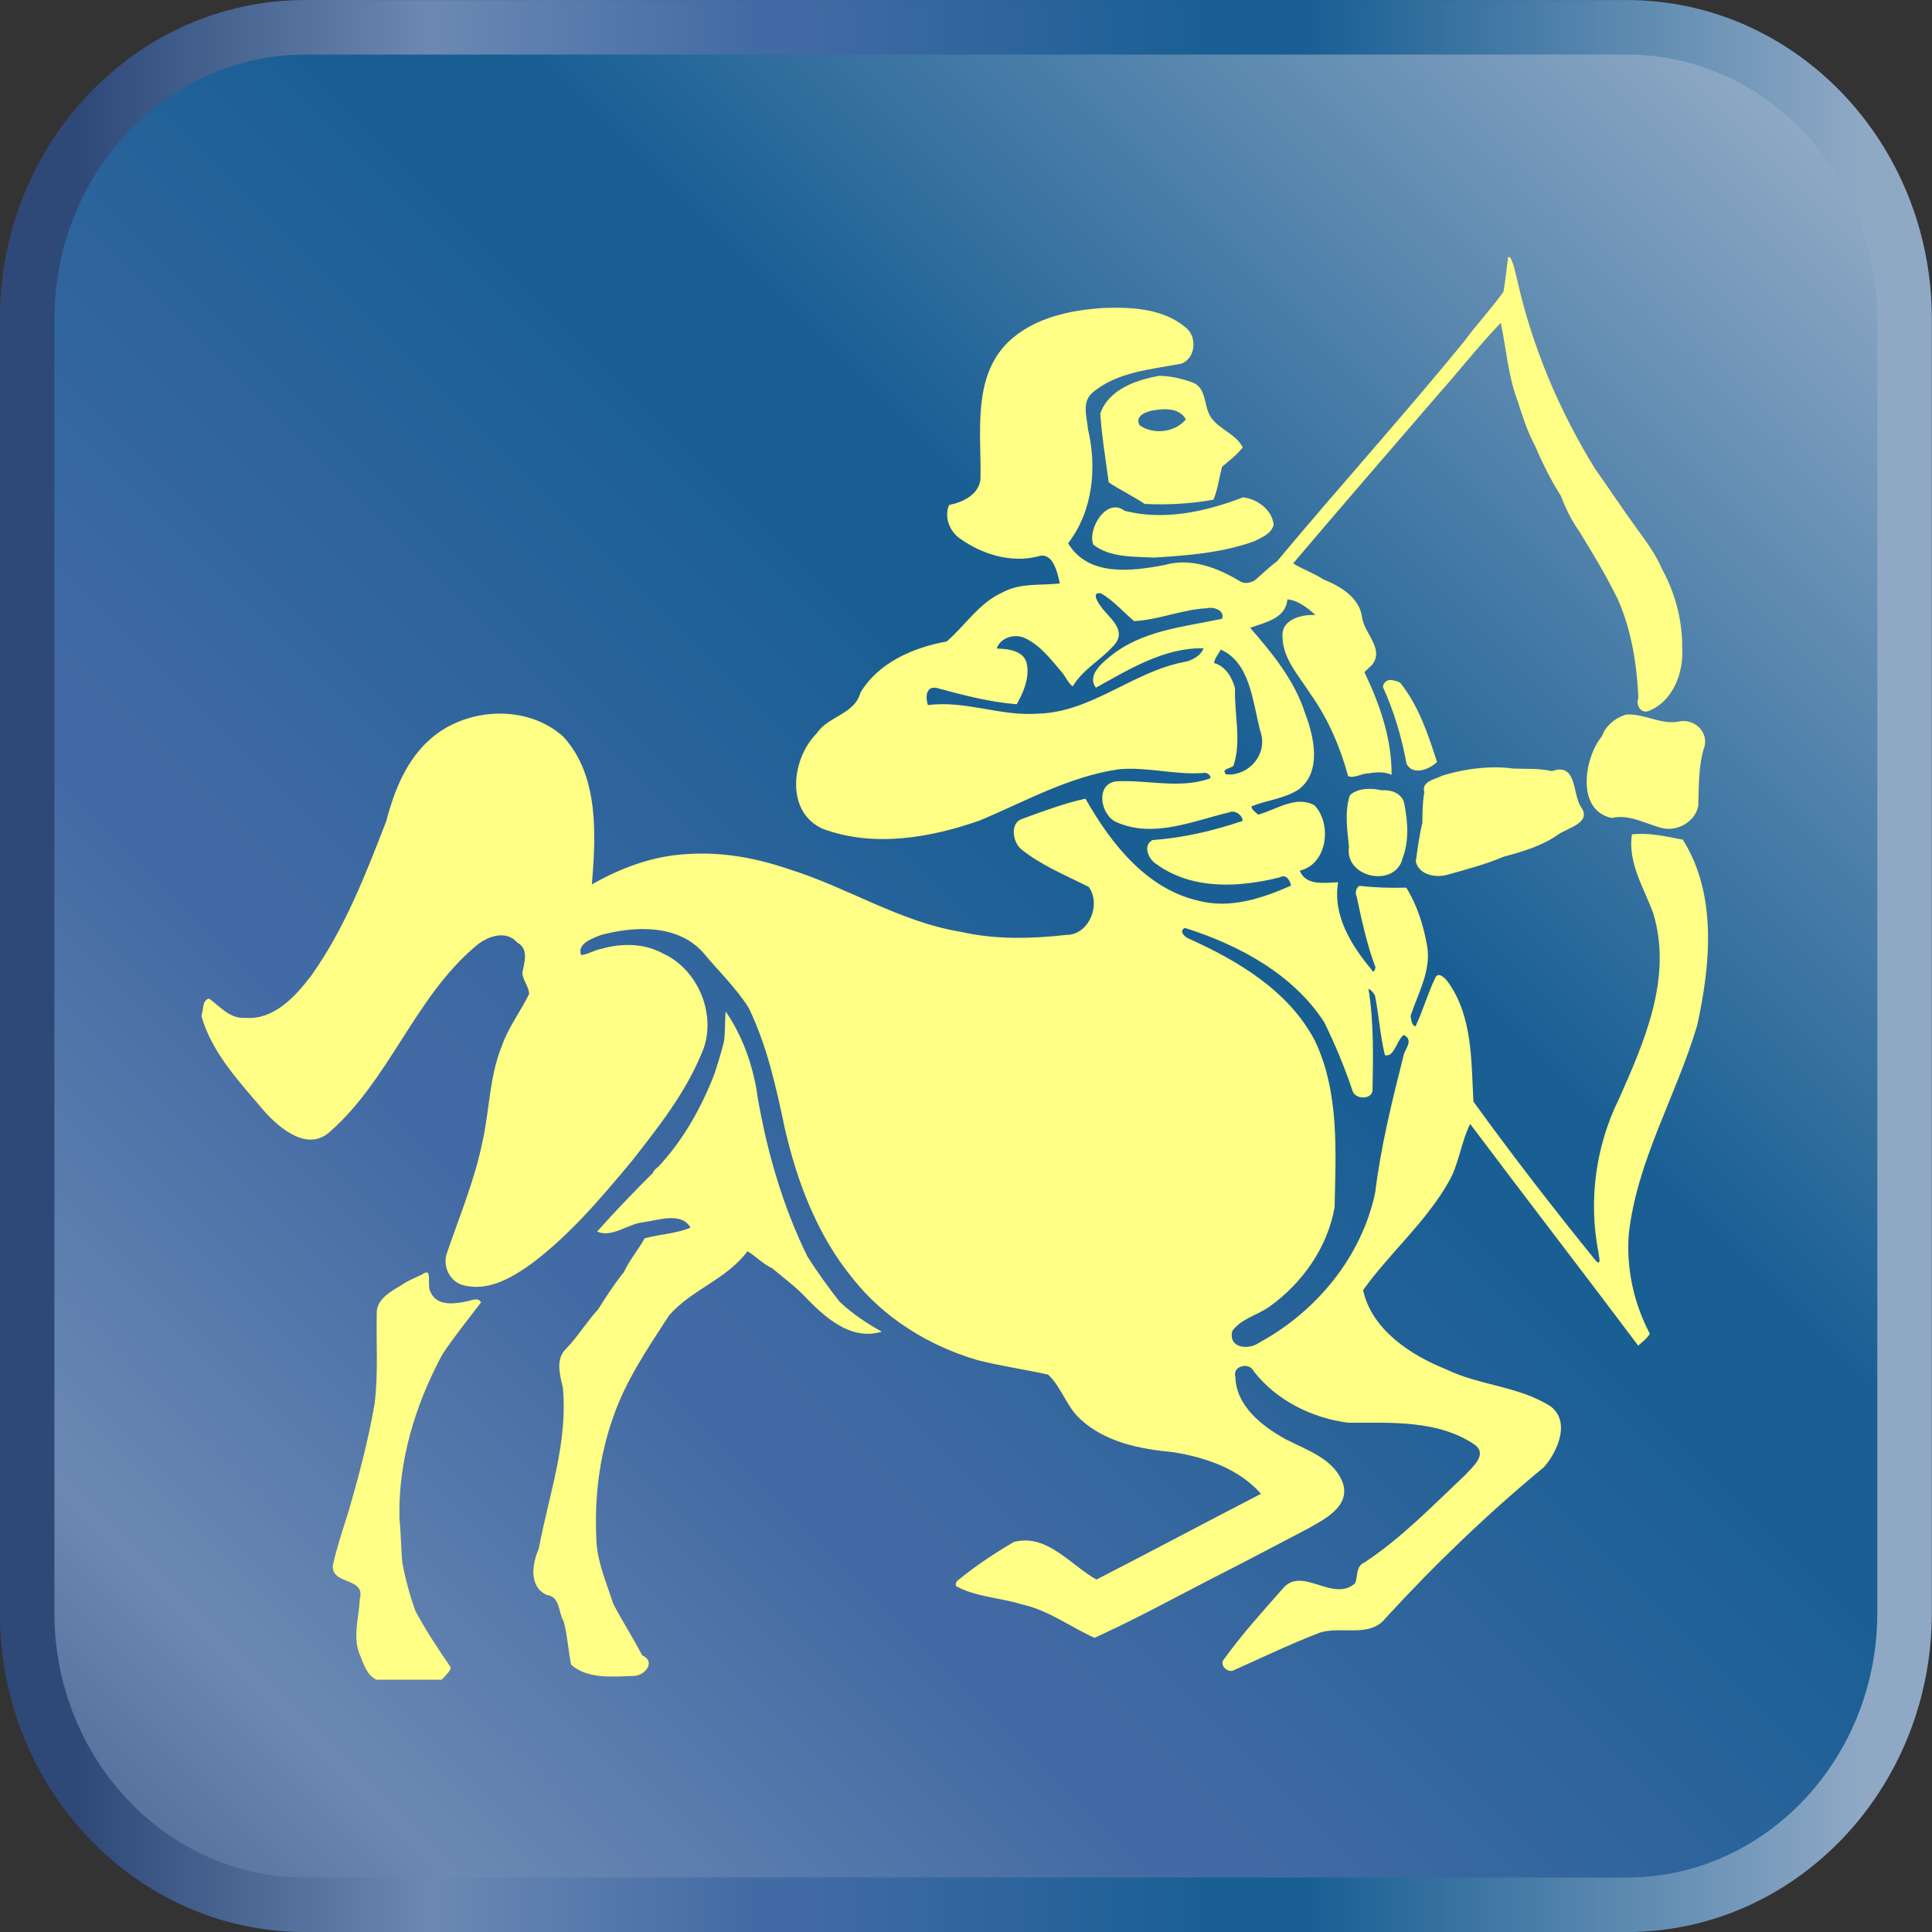 <?xml version="1.0" encoding="UTF-8" standalone="no"?>
<!-- Created with Inkscape (http://www.inkscape.org/) -->

<svg
   xmlns:dc="http://purl.org/dc/elements/1.1/"
   xmlns:cc="http://creativecommons.org/ns#"
   xmlns:rdf="http://www.w3.org/1999/02/22-rdf-syntax-ns#"
   xmlns:svg="http://www.w3.org/2000/svg"
   xmlns="http://www.w3.org/2000/svg"
   xmlns:xlink="http://www.w3.org/1999/xlink"
   xmlns:sodipodi="http://sodipodi.sourceforge.net/DTD/sodipodi-0.dtd"
   xmlns:inkscape="http://www.inkscape.org/namespaces/inkscape"
   width="751.263mm"
   height="751.263mm"
   viewBox="0 0 2661.955 2661.955"
   id="svg2"
   version="1.1"
   inkscape:version="0.91 r13725"
   sodipodi:docname="TaurusDrawing7.svg">
  <rect x="0" y="0" width="2661.955" height="2661.955" fill="#333333" stroke="none"/>
  <defs
     id="defs4">
    <linearGradient
       inkscape:collect="always"
       xlink:href="#linearGradient1142"
       id="linearGradient6201"
       gradientUnits="userSpaceOnUse"
       gradientTransform="matrix(-142.797,-148.899,-148.899,142.797,765.478,258.73)"
       spreadMethod="pad"
       x1="0"
       y1="0"
       x2="1"
       y2="0" />
    <linearGradient
       x1="0"
       y1="0"
       x2="1"
       y2="0"
       gradientUnits="userSpaceOnUse"
       gradientTransform="matrix(-142.797,-148.899,-148.899,142.797,765.478,258.73)"
       spreadMethod="pad"
       id="linearGradient1142">
      <stop
         style="stop-opacity:1;stop-color:#8fa9c5"
         offset="0"
         id="stop1144" />
      <stop
         style="stop-opacity:1;stop-color:#8fa9c5"
         offset="0.039"
         id="stop1146" />
      <stop
         style="stop-opacity:1;stop-color:#195f94"
         offset="0.324"
         id="stop1148" />
      <stop
         style="stop-opacity:1;stop-color:#195f94"
         offset="0.348"
         id="stop1150" />
      <stop
         style="stop-opacity:1;stop-color:#195f94"
         offset="0.376"
         id="stop1152" />
      <stop
         style="stop-opacity:1;stop-color:#426aa4"
         offset="0.584"
         id="stop1154" />
      <stop
         style="stop-opacity:1;stop-color:#426aa4"
         offset="0.607"
         id="stop1156" />
      <stop
         style="stop-opacity:1;stop-color:#6b89b3"
         offset="0.775"
         id="stop1158" />
      <stop
         style="stop-opacity:1;stop-color:#2e4978"
         offset="0.956"
         id="stop1160" />
      <stop
         style="stop-opacity:1;stop-color:#2e4978"
         offset="0.972"
         id="stop1162" />
      <stop
         style="stop-opacity:1;stop-color:#2e4978"
         offset="0.975"
         id="stop1164" />
      <stop
         style="stop-opacity:1;stop-color:#2e4978"
         offset="1"
         id="stop1166" />
    </linearGradient>
    <linearGradient
       inkscape:collect="always"
       xlink:href="#linearGradient1182"
       id="linearGradient6203"
       gradientUnits="userSpaceOnUse"
       gradientTransform="matrix(132.673,0,0,-132.673,636.698,193.622)"
       spreadMethod="pad"
       x1="0"
       y1="0"
       x2="1"
       y2="0" />
    <linearGradient
       x1="0"
       y1="0"
       x2="1"
       y2="0"
       gradientUnits="userSpaceOnUse"
       gradientTransform="matrix(132.673,0,0,-132.673,636.698,193.622)"
       spreadMethod="pad"
       id="linearGradient1182">
      <stop
         style="stop-opacity:1;stop-color:#2e4978"
         offset="0"
         id="stop1184" />
      <stop
         style="stop-opacity:1;stop-color:#2e4978"
         offset="0.028"
         id="stop1186" />
      <stop
         style="stop-opacity:1;stop-color:#2e4978"
         offset="0.044"
         id="stop1188" />
      <stop
         style="stop-opacity:1;stop-color:#6b89b3"
         offset="0.225"
         id="stop1190" />
      <stop
         style="stop-opacity:1;stop-color:#426aa4"
         offset="0.393"
         id="stop1192" />
      <stop
         style="stop-opacity:1;stop-color:#426aa4"
         offset="0.416"
         id="stop1194" />
      <stop
         style="stop-opacity:1;stop-color:#195f94"
         offset="0.624"
         id="stop1196" />
      <stop
         style="stop-opacity:1;stop-color:#195f94"
         offset="0.652"
         id="stop1198" />
      <stop
         style="stop-opacity:1;stop-color:#195f94"
         offset="0.676"
         id="stop1200" />
      <stop
         style="stop-opacity:1;stop-color:#8fa9c5"
         offset="0.961"
         id="stop1202" />
      <stop
         style="stop-opacity:1;stop-color:#8fa9c5"
         offset="1"
         id="stop1204" />
    </linearGradient>
  </defs>
  <sodipodi:namedview
     id="base"
     pagecolor="#ffffff"
     bordercolor="#666666"
     borderopacity="1.0"
     inkscape:pageopacity="0.0"
     inkscape:pageshadow="2"
     inkscape:zoom="0.19910181"
     inkscape:cx="1330.9773"
     inkscape:cy="1330.9773"
     inkscape:document-units="px"
     inkscape:current-layer="layer1"
     showgrid="false"
     fit-margin-top="0"
     fit-margin-left="0"
     fit-margin-right="0"
     fit-margin-bottom="0"
     inkscape:window-width="1366"
     inkscape:window-height="705"
     inkscape:window-x="-8"
     inkscape:window-y="-8"
     inkscape:window-maximized="1" />
  <g
     inkscape:label="Layer 1"
     inkscape:groupmode="layer"
     id="layer1"
     transform="translate(2645.263,1332.901)">
    <g
       transform="matrix(1.25,0,0,-1.25,-13658.54,-3469.361)"
       id="g6255">
      <g
         id="g6181"
         transform="matrix(16.051,0,0,16.051,-1409.158,-5881.827)">
        <g
           id="g6183">
          <g
             id="g6185">
            <g
               id="g6187">
              <path
                 d="m 657.648,258.088 c -10.52,0 -19.075,-8.99 -19.075,-20.038 l 0,0 0,-88.856 c 0,-11.047 8.555,-20.036 19.075,-20.036 l 0,0 90.778,0 c 10.52,0 19.074,8.989 19.074,20.036 l 0,0 0,88.856 c 0,11.048 -8.554,20.038 -19.074,20.038 l 0,0 -90.778,0 z"
                 style="fill:url(#linearGradient6201);stroke:none"
                 id="path6189"
                 inkscape:connector-curvature="0" />
            </g>
          </g>
        </g>
      </g>
      <g
         id="g6191"
         transform="matrix(16.051,0,0,16.051,-1409.158,-5881.827)">
        <g
           id="g6193">
          <g
             id="g6195">
            <g
               id="g6197">
              <path
                 d="m 657.646,259.959 c -11.568,0 -20.948,-9.81 -20.948,-21.909 l 0,0 0,-88.853 c 0,-12.1 9.38,-21.911 20.948,-21.911 l 0,0 90.78,0 c 11.567,0 20.945,9.811 20.945,21.911 l 0,0 0,88.853 c 0,12.099 -9.378,21.909 -20.945,21.909 l 0,0 -90.78,0 z m -17.202,-110.762 0,88.853 c 0,10.015 7.716,18.165 17.202,18.165 l 0,0 90.78,0 c 9.482,0 17.2,-8.15 17.2,-18.165 l 0,0 0,-88.853 c 0,-10.02 -7.718,-18.168 -17.2,-18.168 l 0,0 -90.78,0 c -9.486,0 -17.202,8.148 -17.202,18.168"
                 style="fill:url(#linearGradient6203);stroke:none"
                 id="path6199"
                 inkscape:connector-curvature="0" />
            </g>
          </g>
        </g>
      </g>
      <path
         style="fill:#ffff85;fill-opacity:1"
         id="path4-7"
         d="m 10472.914,-1992.624 c -1.623,-12.731 -2.889,-25.546 -5.069,-38.194 -13.678,-19.032 -29.845,-36.192 -43.69,-55.106 -67.032,-82.026 -138.031,-160.594 -205.845,-241.886 -8.835,-6.49 -16.616,-14.26 -24.965,-21.342 -5.294,-2.759 -11.465,-3.896 -16.688,-0.272 -24.29,14.567 -53.685,25.771 -82.132,17.517 -36.406,-6.928 -84.359,-13.218 -106.588,23.91 27.405,35.612 31.963,83.116 21.92,125.858 -1.196,13.347 -7.14,29.726 4.952,40.124 27.086,23.106 64.532,25.5 98.084,32.049 15.633,5.72 17.575,29.537 4.974,39.521 -24.527,21.045 -59.013,22.869 -89.758,21.851 -37.626,-2.179 -77.833,-10.66 -106.032,-37.402 -40.279,-39.307 -29.596,-100.927 -30.698,-151.391 -2.037,-17.303 -19.506,-25.392 -34.63,-28.424 -5.732,-13.217 0.675,-29.287 12.234,-37.139 24.314,-17.279 55.428,-26.79 85.071,-19.732 17.362,6.419 22.194,-17.988 24.787,-29.63 -21.199,-2.357 -44.081,0.841 -63.492,-10.032 -25.581,-11.441 -40.609,-36.169 -61.157,-53.862 -36.643,-6.668 -75.228,-23.178 -95.125,-56.362 -6.087,-23.817 -35.79,-25.925 -48.355,-45.147 -27.713,-27.867 -34.725,-86.302 6.678,-104.954 55.651,-20.797 118.491,-10.173 173.23,9.119 50.156,21.022 98.737,48.617 153.358,56.457 31.621,2.913 62.994,-6.786 94.651,-3.967 3.647,0.249 9.687,-5.613 3.647,-6.88 -32.853,-10.706 -67.874,-0.627 -101.342,-2.463 -23.935,-3.198 -16.972,-38.373 0.947,-45.254 40.646,-17.623 83.897,1.646 123.998,11.168 5.827,2.83 14.757,-3.328 14.33,-9.569 -32.083,-10.896 -65.41,-18.688 -99.27,-21.116 -11.345,-5.91 -4.037,-21.898 4.727,-26.73 39.307,-28.4 91.097,-25.628 135.959,-14.223 6.845,3.837 10.896,-3.814 12.139,-9.168 -31.633,-14.093 -67.162,-25.818 -101.91,-16.782 -57.783,13.075 -96.971,63.564 -124.803,112.547 -23.805,-5.211 -46.699,-13.869 -69.556,-22.195 -13.892,-4.311 -10.659,-25.131 -1.776,-33.078 22.419,-18.25 49.6,-29.122 74.956,-41.984 13.904,-18.831 0.663,-52.903 -24.717,-52.915 -38.324,-4.263 -77.927,-5.33 -115.754,3.327 -67.293,10.825 -125.076,48.96 -189.313,68.892 -36.157,12.495 -74.874,19.695 -113.139,16.852 -37.069,-1.765 -73.249,-15.407 -104.716,-33.409 4.204,52.43 8.478,119.414 -31.48,162.795 -39.485,35.837 -105.889,32.545 -145.564,-1.658 -27.109,-23.106 -40.812,-57.676 -49.588,-91.311 -22.798,-58.979 -45.951,-118.751 -82.878,-170.601 -17.634,-22.999 -41.059,-48.984 -73.024,-46.296 -16.474,-1.125 -27.358,12.459 -39.367,21.282 -7.828,-1.942 -6.04,-12.021 -8.29,-17.942 l 0,-2.132 c 11.748,-40.409 42.304,-72.503 68.951,-103.994 17.256,-19.233 48.284,-45.477 72.847,-22.419 65.481,57.724 92.934,147.15 159.753,203.784 12.376,10.896 33.564,19.235 46.508,4.336 12.779,-7.023 7.674,-21.933 5.518,-33.196 0.308,-8.278 7.059,-15.053 7.426,-23.32 -9.629,-19.731 -23.391,-37.508 -30.461,-58.494 -13.537,-33.67 -13.205,-70.548 -21.199,-105.545 -8.74,-42.647 -25.901,-82.867 -39.71,-123.963 -3.363,-13.691 4.56,-29.336 18.535,-33.031 27.642,-7.414 53.732,8.172 75.323,23.509 42.434,31.858 76.873,72.658 110.661,113.186 28.791,36.82 58.446,74.162 76.507,117.662 18.807,40.302 -2.249,93.479 -42.48,111.374 -20.287,11.322 -45.739,11.249 -67.672,4.937 -7.662,-1.409 -14.46,-6.051 -22.206,-6.845 -4.796,12.625 12.565,18.452 22.039,22.206 37.27,9.865 84.584,11.95 112.451,-19.458 16.841,-20.264 36.194,-38.669 50.287,-61.041 20.169,-41.593 30.141,-87.129 39.639,-132.097 13.525,-59.299 35.777,-118.207 74.693,-165.686 34.641,-44.128 84.572,-74.85 138.115,-90.471 25.569,-6.407 51.755,-10.231 77.502,-15.857 15.041,-14.082 20.382,-35.755 35.979,-49.505 27.666,-25.309 65.386,-32.523 101.413,-35.957 35.588,-5.59 72.847,-18.096 97.291,-45.951 -60.566,-31.254 -120.741,-63.408 -181.318,-94.508 -28.388,15.68 -54.442,51.008 -91.121,41.427 -21.045,-12.364 -41.676,-26.043 -60.661,-41.486 -2.759,-1.433 -5.449,-7.081 -0.96,-8.277 21.768,-11.121 47.077,-11.62 70.16,-18.986 29.288,-6.218 53.554,-24.786 80.391,-36.914 43.05,19.553 84.737,42.185 126.697,63.964 36.596,18.452 72.801,37.686 109.1,56.718 17.563,9.936 44.945,23.603 38.514,48.118 -9.036,28.021 -39.154,37.578 -62.935,49.752 -26.055,14.283 -55.294,36.525 -56.1,69.129 -3.6,12.258 15.55,16.486 20.193,6.207 25.178,-32.367 64.142,-51.626 104.338,-56.801 46.449,-0.107 98.784,3.329 139.192,-24.171 15.041,-10.801 -3.102,-25.154 -10.718,-33.788 -35.683,-33.563 -69.827,-69.129 -110.911,-96.191 -9.818,-4.382 -6.715,-15.029 -10.209,-22.916 -25.036,-21.756 -58.719,20.499 -80.261,-6.468 -22.017,-25.036 -44.602,-49.883 -64.037,-76.992 -6.064,-6.419 4.218,-16.155 10.992,-12.128 31.207,13.999 62.106,28.78 94.035,41.085 23.52,8.101 55.201,-6.217 72.835,16.072 54.396,59.346 112.498,115.104 174.544,166.456 15.136,16.865 29.845,50.463 7.319,67.162 -34.949,22.312 -78.45,22.845 -115.341,40.894 -39.011,15.562 -81.847,43.761 -91.204,87.155 29.111,40.705 68.797,74.516 93.893,118.561 11.867,20.027 13.832,43.963 24.136,64.641 61.335,-81.718 123.881,-162.631 185.204,-244.373 4.477,4.038 9.783,7.758 12.826,13.076 -17.67,33.457 -26.068,71.899 -23.225,109.679 9.024,81.469 52.56,152.847 75.43,230.301 14.65,66.689 22.206,144.202 -15.846,204.65 -18.393,3.411 -37.211,8.101 -56.137,5.803 -4.619,-31.538 13.334,-58.908 23.614,-87.225 21.342,-70.372 -9.722,-141.323 -38.122,-204.909 -25.474,-51.695 -33.516,-111.907 -22.359,-168.423 0.03,-3.707 3.825,-14.627 -2.156,-10.268 -46.757,57.522 -92.2,116.23 -135.617,176.274 -2.523,44.53 -0.721,94.284 -28.387,132.194 -2.605,3.825 -10.849,11.843 -13.821,3.908 -8.302,-17.232 -13.491,-35.837 -21.627,-53.176 -4.311,0.912 -4.807,7.828 -5.411,11.523 8.006,24.965 22.668,49.279 18.298,76.577 -3.944,22.609 -10.908,45.278 -23.094,64.819 -17.35,-0.557 -34.689,0.071 -51.932,1.989 -3.423,-2.759 -4.75,-7.521 -2.772,-11.69 5.684,-26.327 11.179,-52.916 20.795,-78.13 -0.615,-2.463 -1.882,-7.365 -4.393,-2.533 -22.217,26.541 -43.097,59.973 -36.808,96.272 -14.674,-0.391 -35.458,-4.418 -42.28,12.826 30.532,7.094 35.743,51.352 16.284,71.947 -20.784,11.476 -42.126,-4.902 -62.176,-10.196 -2.618,2.712 -7.177,4.927 -7.284,9.143 17.066,6.893 36.737,8.456 52.205,18.796 25.427,19.482 16.734,57.924 6.833,83.718 -11.428,36.133 -36.133,66.132 -60.542,94.331 16.154,5.72 39.343,10.126 40.977,31.231 11.204,-0.521 23.817,-10.47 30.994,-17.28 -14.058,1.125 -38.041,-4.452 -36.288,-23.816 0.07,-24.373 18.606,-43.772 30.994,-63.431 19.304,-27.299 32.58,-58.116 41.308,-90.258 6.419,-2.961 15.504,3.34 22.787,3.044 8.527,1.634 17.114,1.894 25.108,-1.564 0.343,39.521 -13.028,77.858 -29.952,113.091 2.499,2.677 5.377,4.95 7.983,7.58 14.78,17.48 -7.888,34.689 -10.422,52.228 -2.7,22.312 -23.781,34.926 -42.754,42.422 -10.54,6.999 -22.727,11.025 -33.374,17.692 53.058,62.544 106.872,124.603 160.379,186.78 23.023,25.865 44.792,53.731 68.502,78.389 5.862,-27.109 8.053,-58.908 18.628,-86.337 5.354,-16.569 10.518,-33.339 18.879,-48.699 0.273,-0.604 0.805,-1.8 1.077,-2.404 7.805,-18.321 16.853,-36.216 27.5,-53.057 l 0.308,-0.853 c 5.293,-13.229 11.536,-26.694 19.909,-38.146 14.591,-23.769 29.027,-47.621 41.379,-72.669 0.308,-0.58 0.924,-1.729 1.232,-2.309 15.171,-34.452 21.07,-71.616 22.763,-109.016 -3.138,-7.39 2.251,-17.185 10.979,-14.556 27.37,10.931 39.153,42.445 37.282,70.123 0.367,30.188 -7.912,60.52 -22.396,86.907 -6.964,16.403 -17.883,30.803 -28.281,45.169 -15.539,21.306 -29.999,43.406 -45.301,64.854 -39.674,64.379 -69.496,134.87 -86.005,208.771 -2.013,8.361 -3.528,17.006 -7.72,24.61 l -2.18,0 z m -384.346,-130.797 c -25.368,-4.346 -56.043,-15.053 -65.15,-41.629 1.705,-25.25 5.969,-50.641 9.297,-75.807 12.707,-8.492 26.921,-15.183 39.711,-23.805 25.25,-1.196 50.772,0.225 75.654,4.643 5.057,11.523 6.289,24.349 9.617,36.418 7.959,6.703 16.378,13.099 22.82,21.342 -7.804,14.899 -25.579,19.457 -34.841,32.768 -8.598,11.962 -4.43,31.61 -19.708,38.42 -11.866,4.5 -24.692,7.401 -37.4,7.65 z m 6.442,-36.845 c 9.088,-0.062 18.01,-2.556 22.716,-11.179 -12.02,-14.46 -35.589,-17.172 -50.772,-6.608 -6.407,10.386 7.733,15.67 15.941,16.712 3.819,0.629 7.984,1.103 12.115,1.075 z m 85.792,-97.101 c -41.072,-15.751 -86.858,-26.006 -130.559,-14.85 -20.11,15.586 -41.475,-20.867 -34.405,-37.4 18.866,-14.437 44.485,-12.957 66.951,-14.117 37.069,2.238 74.861,5.21 110.082,17.87 8.444,4.181 19.434,8.373 21.684,18.499 -1.918,16.521 -18.203,28.21 -33.753,29.998 z m -159.083,-105.626 c 0.776,0.029 1.71,-0.062 2.824,-0.287 13.608,-8.16 24.244,-20.357 36.134,-30.542 27.027,1.374 53.022,12.872 80.367,14.234 6.917,1.871 20.004,-2.131 16.605,-11.642 -42.813,-9.095 -88.812,-12.885 -124.022,-41.96 -9.427,-7.662 -24.917,-21.093 -15.028,-33.979 36.039,19.92 75.333,44.318 118.572,43.477 -2.357,-7.757 -13.014,-14.093 -22.015,-15.313 -56.255,-10.967 -101.484,-55.177 -160.119,-56.788 -40.942,-3.245 -80.593,14.911 -121.5,9.415 -3.209,8.515 -2.32,22.063 10.316,18.723 28.708,-7.781 57.627,-15.396 87.425,-17.765 7.355,12.803 13.787,27.997 11.466,42.991 -2.013,15.929 -20.643,18.167 -33.481,18.368 4.216,12.672 20.69,16.972 31.882,11.157 16.213,-7.864 27.428,-22.526 38.822,-35.944 4.631,-4.773 8.161,-13.678 13.052,-16.912 11.807,19.991 33.693,30.27 47.739,48.094 10.623,15.894 -8.717,28.329 -16.699,40.054 -2.576,3.209 -9.841,14.347 -2.339,14.617 z m 134.379,-62.154 c 32.794,-14.164 35.386,-58.624 43.629,-89.618 9.25,-25.356 -12.731,-50.262 -37.542,-47.965 -6.313,6.324 5.164,6.134 8.101,9.569 9.001,27.654 0.722,56.706 1.658,85.26 -3.091,11.831 -10.589,24.621 -23.142,27.878 0.675,5.412 4.987,9.997 7.296,14.876 z m 186.967,-33.481 c -4.347,-0.178 -7.78,-3.458 -8.1,-7.792 12.199,-26.706 20.642,-55.402 25.983,-84.382 6.466,-13.845 25.345,-6.443 33.647,1.717 -9.794,30.496 -20.192,61.773 -40.444,87.177 -3.269,2.12 -7.344,2.866 -11.086,3.281 z m 263.623,-38.068 c -1.233,0.012 -2.47,-0.028 -3.712,-0.126 -10.955,-3.174 -21.306,-11.227 -25.759,-21.767 -0.249,-0.58 -0.734,-1.753 -0.983,-2.333 -19.517,-23.556 -28.649,-81.611 10.942,-89.866 20.193,4.678 37.981,-7.106 56.966,-11.453 16.557,-3.127 35.138,7.792 38.407,24.763 0.77,21.851 -0.02,44.376 6.869,65.433 4.335,16.734 -11.618,30.959 -27.867,27.643 -18.819,-3.897 -36.368,7.548 -54.863,7.705 z m -146.72,-58.283 c -19.647,0.135 -41.192,-3.357 -59.712,-9.219 -7.769,-4.098 -23.106,-5.933 -19.684,-18.274 -1.942,-11.026 -2.059,-22.442 -2.118,-33.646 -3.423,-13.833 -5.247,-28.518 -7.284,-42.695 3.813,-15.42 23.117,-18.287 36.014,-14.249 20.3,5.72 42.316,11.62 60.957,19.637 20.904,5.495 42.73,12.007 60.589,24.834 11.121,7.201 37.01,12.945 24.338,30.283 -9.415,14.875 -4.085,49.055 -31.775,39.131 -13.833,3.198 -28.387,2.393 -42.493,2.807 -5.945,0.897 -12.283,1.345 -18.832,1.39 z m -140.131,-23.727 c -7.918,-0.068 -16.062,-1.949 -21.325,-7.093 -5.933,-18.108 -2.855,-38.065 -0.995,-56.718 -5.057,-34.629 51.388,-45.655 59.18,-12.495 7.45,19.541 5.614,41.688 1.421,61.786 -3.268,9.818 -14.366,13.785 -23.947,12.968 l -0.995,0.024 c -3.918,0.955 -8.587,1.567 -13.339,1.527 z m -203.106,-153.275 c 59.275,-18.712 119.13,-50.724 153.582,-104.018 11.831,-24.148 22.23,-48.948 30.805,-74.434 1.906,-10.173 19.789,-11.712 22.359,-1.551 0.64,37.709 1.645,75.619 -4.454,112.984 3.198,-1.504 5.472,-4.405 7.165,-7.437 4.382,-21.709 5.733,-44.401 10.968,-65.802 10.588,-2.629 12.672,16.498 20.785,22.324 11.535,-5.91 1.136,-15.231 -0.38,-23.355 -12.482,-49.493 -24.846,-99.305 -31.064,-150.088 -14.768,-70.941 -64.842,-131.565 -127.895,-165.732 -12.139,-8.74 -34.25,-5.863 -29.702,12.767 9.628,13.643 27.666,17.41 40.918,26.849 36.252,25.818 64.036,65.244 71.853,109.407 1.303,61.502 5.495,126.957 -21.851,184.089 -28.648,54.348 -83.802,87.345 -138.032,111.837 -4.879,1.623 -12.495,8.786 -5.057,12.161 z m -506.236,-92.056 c -0.983,-9.913 -0.261,-22.549 -1.943,-33.398 -2.866,-11.831 -6.572,-23.567 -10.267,-35.091 -14.579,-37.578 -34.559,-73.498 -62.284,-102.952 -2.321,-1.599 -4.726,-3.589 -5.555,-6.384 -20.808,-20.749 -42.551,-43.227 -61.631,-64.817 16,-7.153 33.302,8.124 49.965,10.161 16.959,2.002 42.482,12.163 52.987,-5.768 -14.946,-6.597 -34.061,-7.307 -50.546,-11.819 -7.307,-12.909 -17.172,-24.717 -23.307,-38.076 l -0.711,-0.414 c -9.759,-12.601 -18.843,-26.138 -27.145,-39.675 -12.293,-13.229 -22.231,-29.738 -35.01,-43.109 -12.4,-11.298 -7.39,-29.039 -4.027,-43.061 5.815,-60.909 -15.502,-118.775 -26.481,-177.648 -7.059,-16.249 -11.595,-41.487 8.503,-51.033 15.254,-1.765 12.873,-19.41 18.949,-29.382 4.098,-15.633 5.07,-32.013 8.161,-47.623 18.155,-16.024 45.56,-13.074 67.956,-12.387 12.459,-0.604 26.635,15.301 10.22,22.892 -9.865,19.233 -22.087,37.875 -31.928,57.073 -6.774,21.282 -15.929,42.043 -18.085,64.545 -3.067,47.633 2.156,96.321 18.44,141.372 13.845,40.338 38.325,75.903 61.253,111.42 24.752,28.613 63.68,39.851 86.525,70.892 9.427,-5.72 17.042,-14.093 27.18,-18.747 11.63,-9.771 23.841,-18.712 34.512,-29.608 22.17,-23.035 51.15,-50.937 86.348,-40.361 -16.391,9.131 -32.651,19.919 -46.52,33.089 -12.578,15.976 -24.527,32.7 -35.446,49.754 -26.872,54.81 -44.128,114.085 -54.586,174.011 -4.524,34.002 -16,67.719 -35.529,96.142 z m -329.599,-287.735 c -1.197,0.1 -2.935,-0.6 -5.455,-2.398 -7.603,-3.648 -15.552,-6.74 -22.48,-11.655 -11.298,-6.822 -26.884,-15.016 -27.062,-30.104 -0.723,-33.575 1.849,-67.317 -2.391,-100.75 -6.845,-39.615 -17.102,-78.52 -28.294,-117.094 -0.545,-1.694 -1.078,-3.411 -1.599,-5.152 -5.756,-18.286 -11.843,-36.561 -16.023,-55.297 -2.523,-22.573 36.714,-12.706 29.549,-37.802 -0.793,-20.607 -8.468,-43.074 0.829,-62.769 3.79,-9.735 7.46,-21.093 17.657,-25.866 l 63.646,0 8.242,0 c 1.552,1.599 3.056,3.22 4.524,4.867 2.238,2.866 7.249,6.728 4.312,10.435 -13.489,19.577 -26.589,39.46 -37.793,60.446 -6.206,17.161 -10.989,34.748 -14.377,52.702 -1.717,16.249 -1.457,32.677 -3.281,48.89 -1.516,63.693 17.397,125.643 47.349,181.306 13.158,19.778 28.174,38.229 42.493,57.119 -2.688,6.609 -11.345,1.754 -16.438,1.173 -13.229,-2.937 -32.048,-5.057 -38.834,9.83 -4.378,6.226 0.611,21.684 -4.575,22.117 z"
         inkscape:connector-curvature="0" />
    </g>
  </g>
</svg>
